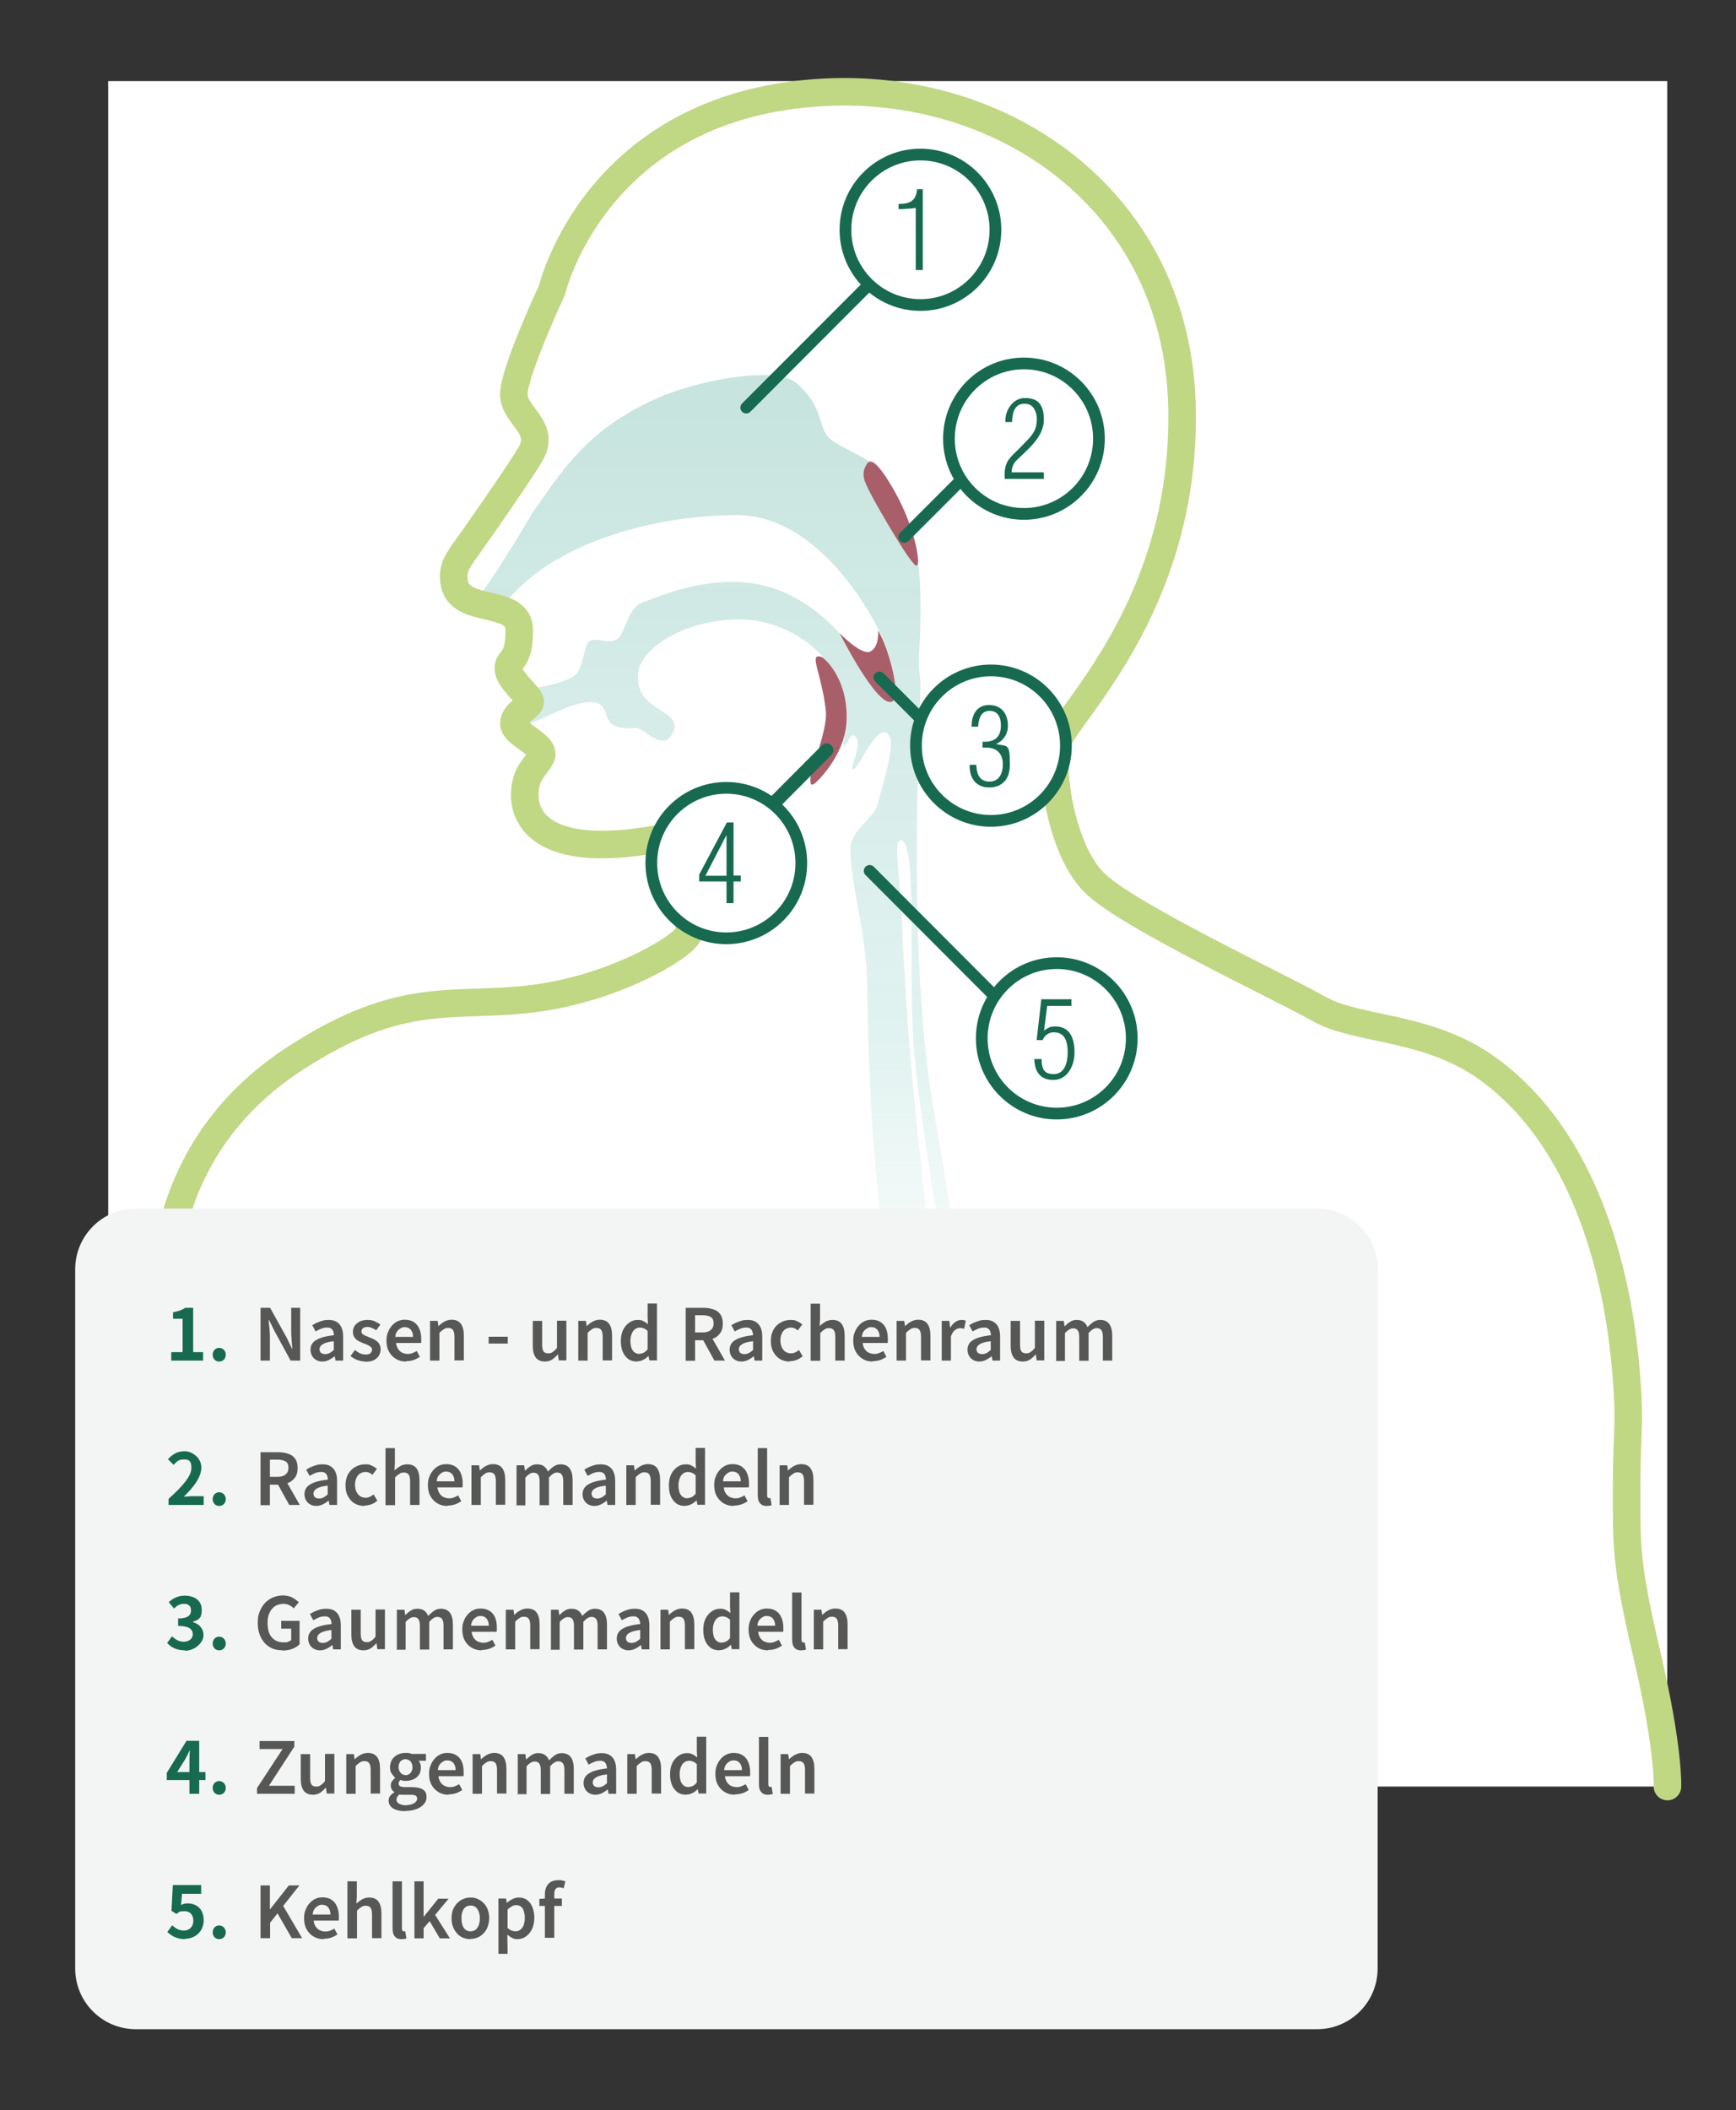 <?xml version="1.0" encoding="UTF-8"?>
<svg id="Ebene_1" xmlns="http://www.w3.org/2000/svg" xmlns:xlink="http://www.w3.org/1999/xlink" xmlns:serif="http://www.serif.com/" version="1.1" viewBox="0 0 888.9 1080">
  <rect x="0" y="0" width="888.9" height="1080" fill="#333333" stroke="none"/>
  <!-- Generator: Adobe Illustrator 29.4.0, SVG Export Plug-In . SVG Version: 2.1.0 Build 152)  -->
  <defs>
    <style>
      .st0 {
        fill: url(#Unbenannter_Verlauf);
      }

      .st1 {
        fill: #176a50;
      }

      .st2 {
        fill: #575756;
      }

      .st3, .st4 {
        fill: #fff;
      }

      .st5 {
        fill: #f3f4f4;
        fill-rule: evenodd;
      }

      .st4, .st6 {
        stroke: #176a50;
        stroke-miterlimit: 20.1;
        stroke-width: 6px;
      }

      .st6, .st7 {
        fill: none;
        stroke-linecap: round;
      }

      .st8 {
        fill: #a95f69;
      }

      .st7 {
        stroke: #c0d784;
        stroke-linejoin: round;
        stroke-width: 14.1px;
      }
    </style>
    <linearGradient id="Unbenannter_Verlauf" data-name="Unbenannter Verlauf" x1="-523.8" y1="1080" x2="-522.7" y2="1080" gradientTransform="translate(-458449.9 222725.2) rotate(90) scale(424.8 -424.8)" gradientUnits="userSpaceOnUse">
      <stop offset="0" stop-color="#47a695" stop-opacity=".3"/>
      <stop offset=".7" stop-color="#6fc3b6" stop-opacity=".2"/>
      <stop offset="1" stop-color="#6fc3b6" stop-opacity="0"/>
    </linearGradient>
  </defs>
  <g>
    <rect class="st3" x="55.4" y="41.5" width="798.3" height="872.8"/>
    <path class="st0" d="M465.8,537c-1.1-13.3-3.4-50.3-3.7-58.8-1.2-32.9-5-48.1-.8-48.1,8.2,0,4.1,60.9,6.2,100.4,1.9,36.4,19.6,135.2,22.3,152.2h3.2s-.5-34.4-14.4-111.5c-15.6-86.6-6.3-217.2-7.4-223.9-2-12.7.8-13.3,0-45.4-.8-32.1-14.6-53.5-19.6-60.3-5-6.8-21.1-12.1-26.9-17.3-5.8-5.3-2.9-16.5-17.1-28.4-10-8.4-48.5-2.1-71.3,8-37.2,16.4-49.8,39.5-63.3,57.9,0,0-16.7,29.1-29.9,46.4,4.3,1.4,9.2,2.1,13.4,3.5,24.2-34.6,80.5-48.1,120.7-48.1s67.3,46.8,74.3,62c7,15.1,8.3,32.1,5.3,33.7-3,1.5-16.1-17.3-21.1-26.9-5-9.6-24.4-29.7-49.3-33.7-24.9-4-49,6.5-57.3,9.6-8.3,3.1-8.8,16.4-13.3,18.9-4.5,2.5-9.6-.9-13.3.6-3.8,1.5-2.8,10.2-7,16.7-2.8,4.2-17.7,7.2-27.9,8.8,2.2,2.4,4,4.4,4,5.6,0,2.8-8.4,5.6-8.4,11.2s17.7-4.4,26.3-7.7c22.4-8.7,19.4,3.1,22.7,7.1s10.1,3.1,13.8,3.1,12.8,11.7,17.8,3.7c8.5-13.6-19.1-10.8-17.1-31.8,1.3-13.2,24.9-27.5,51.5-27.5s48.5,18.5,53.8,37.7c5.3,19.2-2,25,0,26.6s3-8,6.3-4c3.3,4-3.8,16.4-1.3,16.4s12.1-24.1,17.8-17.9c3.1,3.3.9,13.8-5.7,36.5-1.8,6.1-13.3,12.9-13.6,21.4-.5,18,8.2,42.1,8.6,72,2.3,175.9,26.7,177.3,26.7,177.3h11.2c-1.9-14.2-11.3-86.9-16.1-145.6Z"/>
    <path class="st8" d="M443.9,237.4c-3.5,5.5-1.2,9.2,2.4,16.2,3.6,6.9,20.9,36.9,23.1,35.9,2.2-1-1-19.5-10.9-37.3-10-17.8-13.1-17.1-14.6-14.8Z"/>
    <path class="st8" d="M418.3,341.6c.3,1.3,4,14.2,4.6,23,.7,8.7-7.8,30.4-7.9,33.2-.1,2.8-.2,5.3,2.8,2.6,3-2.7,15.7-16.2,15.8-32.9.1-21.1-11.8-30.7-12.5-31.1-.3-.2-2.6-1-3.2,0-.7,1.2.2,4.4.4,5.1Z"/>
    <path class="st8" d="M429.7,323.8s11.7,12.3,16.2,9.5c4.6-2.8,3.7-10.7,3.7-10.7,1.7,3,3.1,6.2,4.3,9.5,3.9,11.1,6.6,25.5,2.8,27-7.7,3-26.9-35.3-26.9-35.3Z"/>
    <path class="st6" d="M492.4,245.4l-29.4,29.4"/>
    <path class="st6" d="M471.5,367.9l-21.2-21.2"/>
    <path class="st1" d="M425.7,386.4c1.4-1.4,1.4-3.6,0-4.9-1.4-1.4-3.6-1.4-4.9,0l4.9,4.9ZM398.2,414l27.5-27.6-4.9-4.9-27.5,27.6,4.9,4.9Z"/>
    <path class="st6" d="M446.1,144.5l-64,64.1"/>
    <path class="st6" d="M510.1,510.6l-64.8-64.9"/>
    <path class="st7" d="M853.8,914.3s.9-18.7-10.3-66.5c-11.2-47.8-10.6-55.9-10.6-86.8s2.2-31.2-.6-62.1c-2.8-30.9-14.1-110.9-70.1-151.7-30.8-22.5-67.3-19.7-86.9-30.9-19.6-11.2-98.2-47.8-115-64.6s-22.4-56.2-19.6-70.2c2.8-14,67.3-70.2,64.5-174.2-2.8-103.9-89.8-164.5-182.3-160.1-117.8,5.6-140.2,101.1-140.2,101.1,0,0-19.6,42.1-19.6,53.4s16.8,16.9,8.4,30.9c-5.3,8.9-18.9,28.5-29.5,43.6-6.9,9.8-11.1,13.9-9.3,22.6,3.3,15.9,33.2,6.9,33.2,23.7s-5.6,14-5.6,19.7,11.2,14,11.2,16.9-8.4,5.6-8.4,11.2,16.8,11.2,14,16.9c-2.8,5.6-8.4,8.4-8.4,19.7s8.4,36.5,81.3,19.7c2.6,19.5,3.6,44.9,2.8,50.6-.8,6.2-36.5,28.1-78.5,33.7-42.1,5.6-67.3-5.6-123.4,30.9-56.1,36.5-67.3,89.9-67.3,126.4s11.2,61.8,11.2,75.8-19.6,33.7-22.4,59c-2.8,25.3-11.2,50.6-11.2,50.6"/>
    <path class="st4" d="M471.3,156.1c21.2,0,38.4-17.2,38.4-38.5s-17.2-38.5-38.4-38.5-38.4,17.2-38.4,38.5,17.2,38.5,38.4,38.5Z"/>
    <path class="st1" d="M460,107c1.6,0,3.1,0,4.7-.2,1.4,0,2.8-.2,4.2-.4v31.8h3.6v-41.4h-2.9c-.6,6.2-3.8,7.5-9.5,7.6v2.6Z"/>
    <path class="st4" d="M524.3,263c21.2,0,38.4-17.2,38.4-38.5s-17.2-38.5-38.4-38.5-38.4,17.2-38.4,38.5,17.2,38.5,38.4,38.5Z"/>
    <path class="st1" d="M518,241.7c0-2.2.8-4.3,2.3-5.9,5.7-5.7,14.2-12,14.2-21s-4.1-11.1-9.8-11.1-10.2,5.8-9.9,12.3h3.4c.2-4.9,1.3-10,7.4-9.3,3.7.3,5.3,4.4,5.3,7.7,0,6.9-3.3,9.2-9,15.1-4.4,4.5-7.2,6.1-7.5,12.7v2.9h20.1v-3.4h-16.5Z"/>
    <path class="st4" d="M541.1,569.9c21.2,0,38.4-17.2,38.4-38.5s-17.2-38.5-38.4-38.5-38.4,17.2-38.4,38.5,17.2,38.5,38.4,38.5Z"/>
    <path class="st1" d="M529.6,542c.2,6.3,2.9,10.7,9.8,10.7s10.8-6.9,10.8-14.1-2.3-13.3-9.9-13.3c-1,0-2.1.1-3,.5s-1.8.9-2.6,1.6h-.1c0-.1,1.6-12.6,1.6-12.6h12.4v-3.4h-15.4l-2.4,20.9h3.1c.4-1.2,1.2-2.2,2.2-2.9,1-.7,2.2-1.1,3.5-1.1,5.8,0,7.1,5,7.1,10.2s-1.5,11.2-7.2,11.2-6-3.7-6.2-7.7h-3.6Z"/>
    <path class="st4" d="M371.9,480.2c21.2,0,38.4-17.2,38.4-38.5s-17.2-38.5-38.4-38.5-38.4,17.2-38.4,38.5,17.2,38.5,38.4,38.5Z"/>
    <path class="st1" d="M358,447.8v3.3h14v11.1h3.6v-11.1h3.7v-3h-3.7v-27.2h-3.4l-14.3,26.9ZM361.2,448.2l10.7-20.7h.1v20.7h-10.8Z"/>
    <path class="st4" d="M507.4,420.1c21.2,0,38.4-17.2,38.4-38.5s-17.2-38.5-38.4-38.5-38.4,17.2-38.4,38.5,17.2,38.5,38.4,38.5Z"/>
    <path class="st1" d="M505.5,382.6c6.9.3,8,5.5,8,8.6,0,4.4-1.8,8.8-6.9,8.8s-6.6-4.1-6.7-8.6h-3.4c-.2,12.1,9.5,11.6,10.2,11.6,1.8,0,10.4-.4,10.4-11.7s-1.3-9.2-7.1-10.5h0c1.8-.8,3.4-2.1,4.5-3.8,1.1-1.6,1.6-3.6,1.6-5.5,0-6.1-3.2-10.7-9.7-10.7s-9,5.4-8.9,11.1h3.3c.3-3.7,1.3-8.1,5.9-8.1s5.8,3.7,5.8,7.5c0,5.4-2.7,8.3-8.3,8.3h-1.1v3h2.4Z"/>
  </g>
  <g>
    <path class="st5" d="M705.5,649.6c0-17.2-13.9-31.1-31.1-31.1H69.6c-17.2,0-31.1,13.9-31.1,31.1v357.8c0,17.2,13.9,31.1,31.1,31.1h604.7c17.2,0,31.1-13.9,31.1-31.1v-357.8Z"/>
    <path class="st1" d="M87.7,696.3v-4.3h5.8v-17.1h-4.9v-3.3c2.7-.5,4.6-1.2,6.3-2.3h4v22.7h5.1v4.3h-16.3ZM112.2,696.8c-1.9,0-3.3-1.5-3.3-3.5s1.4-3.5,3.3-3.5,3.4,1.5,3.4,3.5-1.4,3.5-3.4,3.5ZM86.3,770.2v-3.1c7.3-6.6,11.7-11.7,11.7-15.8s-1.5-4.4-4.1-4.4-3.6,1.3-5,2.8l-2.9-2.9c2.5-2.7,4.9-4.1,8.6-4.1s8.5,3.3,8.5,8.3-4.1,10.2-9,15c1.4-.1,3.1-.3,4.4-.3h5.8v4.5h-18.1ZM112.2,770.7c-1.9,0-3.3-1.5-3.3-3.5s1.4-3.5,3.3-3.5,3.4,1.5,3.4,3.5-1.4,3.5-3.4,3.5ZM94.7,844.6c-4.3,0-7.2-1.6-9.1-3.8l2.5-3.4c1.6,1.6,3.6,2.8,6,2.8s4.6-1.4,4.6-3.8-1.6-4.3-7.5-4.3v-3.8c5,0,6.6-1.7,6.6-4.1s-1.3-3.4-3.6-3.4-3.5.9-5.1,2.4l-2.7-3.3c2.3-2,4.9-3.3,8.1-3.3,5.2,0,8.8,2.6,8.8,7.2s-1.6,5-4.5,6.2v.2c3,.8,5.4,3.1,5.4,6.7s-4.3,7.9-9.5,7.9ZM112.2,844.6c-1.9,0-3.3-1.5-3.3-3.5s1.4-3.5,3.3-3.5,3.4,1.5,3.4,3.5-1.4,3.5-3.4,3.5ZM90.7,906.9h6.3v-5.5c0-1.6.1-4,.2-5.6h-.1c-.7,1.5-1.4,3-2.2,4.4l-4.2,6.7ZM97,918v-7h-11.6v-3.7l10.1-16.4h6.5v16h3.2v4.1h-3.2v7h-5ZM112.2,918.5c-1.9,0-3.3-1.5-3.3-3.5s1.4-3.5,3.3-3.5,3.4,1.5,3.4,3.5-1.4,3.5-3.4,3.5ZM94.8,992.4c-4.3,0-7.1-1.7-9.1-3.7l2.5-3.4c1.5,1.5,3.4,2.7,6,2.7s4.8-1.8,4.8-5-1.8-4.9-4.6-4.9-2.5.4-4.1,1.4l-2.5-1.6.7-13.2h14.5v4.5h-9.8l-.5,5.7c1.1-.5,2-.8,3.3-.8,4.5,0,8.3,2.7,8.3,8.6s-4.5,9.5-9.5,9.5ZM112.2,992.4c-1.9,0-3.3-1.5-3.3-3.5s1.4-3.5,3.3-3.5,3.4,1.5,3.4,3.5-1.4,3.5-3.4,3.5Z"/>
    <path class="st2" d="M133.4,696.3v-27h4.9l8.4,15.1,2.8,5.8h.2c-.1-1.4-.3-2.9-.4-4.5-.1-1.6-.2-3.2-.2-4.7v-11.7h4.6v27h-4.9l-8.3-15.2-2.8-5.7h-.1c0,1.4.2,2.9.4,4.5.1,1.6.2,3.1.2,4.6v11.8h-4.6ZM165,696.8c-1.2,0-2.2-.3-3.1-.8-.9-.5-1.6-1.2-2.1-2.1-.5-.9-.8-1.9-.8-3.1,0-2.2.9-3.9,2.9-5,1.9-1.2,4.9-2,9.1-2.5,0-.7-.2-1.4-.4-2-.2-.6-.6-1.1-1.1-1.4-.5-.4-1.2-.5-2.1-.5s-2,.2-3,.6c-1,.4-1.9.9-2.8,1.4l-1.7-3.2c.8-.5,1.6-.9,2.4-1.3.9-.4,1.8-.7,2.8-1,1-.3,2-.4,3.1-.4,1.7,0,3.1.3,4.2,1,1.1.7,2,1.7,2.5,3,.6,1.3.8,2.9.8,4.8v12h-3.9l-.4-2.2h-.1c-.9.8-1.9,1.4-2.9,1.9-1,.5-2.2.8-3.4.8ZM166.5,693c.8,0,1.5-.2,2.2-.5.7-.4,1.4-.9,2.2-1.6v-4.5c-1.8.2-3.3.5-4.3.9-1.1.4-1.8.9-2.3,1.4-.4.5-.7,1.1-.7,1.8s.3,1.5.8,1.9c.6.4,1.3.6,2.1.6ZM187.1,696.8c-1.4,0-2.8-.3-4.1-.8-1.4-.5-2.5-1.2-3.5-2l2.2-3.1c.9.7,1.8,1.3,2.7,1.7.9.4,1.9.6,2.9.6s1.9-.2,2.4-.7c.5-.5.8-1,.8-1.8s-.2-1-.7-1.4c-.4-.4-1-.7-1.6-1-.7-.3-1.3-.6-2-.8-.9-.3-1.7-.8-2.6-1.2-.9-.5-1.6-1.1-2.1-1.9-.6-.8-.8-1.7-.8-2.8s.3-2.2.9-3.1c.6-.9,1.5-1.6,2.6-2.2,1.1-.5,2.4-.8,3.9-.8s2.7.2,3.8.7c1.1.5,2.1,1.1,2.9,1.7l-2.2,2.9c-.7-.5-1.4-.9-2.2-1.2-.7-.3-1.5-.5-2.3-.5s-1.8.2-2.3.7c-.5.4-.7.9-.7,1.6s.2,1,.5,1.3c.4.3.9.6,1.5.9.6.2,1.3.5,2,.8.7.3,1.4.6,2.1.9.7.3,1.3.7,1.9,1.2.6.5,1,1,1.3,1.7.3.7.5,1.5.5,2.4s-.3,2.2-.9,3.2c-.6,1-1.5,1.7-2.6,2.3-1.2.6-2.6.8-4.3.8ZM207.9,696.8c-1.9,0-3.6-.4-5.1-1.3-1.5-.9-2.7-2.1-3.6-3.7-.9-1.6-1.3-3.5-1.3-5.7s.3-3.1.8-4.4c.5-1.3,1.2-2.4,2.1-3.4.9-1,1.9-1.7,3-2.2,1.1-.5,2.3-.7,3.5-.7,1.8,0,3.4.4,4.6,1.2,1.2.8,2.2,1.9,2.8,3.4.6,1.4,1,3.1,1,5s0,.9,0,1.3c0,.4,0,.7-.1,1h-12.8c.1,1.2.5,2.2,1,3,.5.8,1.2,1.5,2,1.9.9.4,1.8.7,2.9.7s1.7-.1,2.4-.4c.8-.3,1.5-.6,2.3-1.1l1.6,3c-1,.6-2,1.2-3.2,1.6-1.2.4-2.4.6-3.7.6ZM202.5,684.2h9c0-1.5-.4-2.7-1.1-3.6-.7-.9-1.8-1.4-3.1-1.4s-1.5.2-2.2.6c-.7.4-1.3.9-1.8,1.6-.5.7-.8,1.6-.9,2.7ZM220.2,696.3v-20.3h3.9l.4,2.7h0c.9-.9,1.9-1.7,3-2.3,1.1-.6,2.3-1,3.7-1,2.2,0,3.8.7,4.8,2.1,1,1.4,1.5,3.4,1.5,6v12.7h-4.8v-12.1c0-1.7-.3-2.9-.8-3.5-.5-.7-1.3-1-2.4-1s-1.7.2-2.3.7c-.7.4-1.4,1-2.2,1.8v14.2h-4.8ZM250.2,687.6v-3.5h9.8v3.5h-9.8ZM279.1,696.8c-2.2,0-3.8-.7-4.8-2.1s-1.5-3.4-1.5-6v-12.7h4.8v12.1c0,1.6.2,2.8.7,3.5.5.7,1.3,1,2.4,1s1.7-.2,2.3-.7c.7-.4,1.4-1.1,2.2-2.1v-13.9h4.8v20.3h-3.9l-.4-3h-.1c-.9,1-1.9,1.9-2.9,2.6-1,.6-2.2,1-3.6,1ZM296.1,696.3v-20.3h3.9l.4,2.7h0c.9-.9,1.9-1.7,3-2.3,1.1-.6,2.3-1,3.7-1,2.2,0,3.8.7,4.8,2.1,1,1.4,1.5,3.4,1.5,6v12.7h-4.8v-12.1c0-1.7-.3-2.9-.8-3.5-.5-.7-1.3-1-2.4-1s-1.7.2-2.3.7c-.7.4-1.4,1-2.2,1.8v14.2h-4.8ZM326.2,696.8c-1.7,0-3.2-.4-4.4-1.2-1.2-.9-2.2-2.1-2.9-3.7-.7-1.6-1-3.5-1-5.7s.4-4.1,1.2-5.7c.8-1.6,1.9-2.8,3.2-3.7,1.3-.9,2.7-1.3,4.2-1.3s2.1.2,2.9.6c.8.4,1.6.9,2.4,1.6l-.2-3.3v-7.3h4.8v29.1h-3.9l-.4-2.2h-.1c-.8.8-1.6,1.4-2.6,1.9-1,.5-2,.8-3.1.8ZM327.4,692.8c.8,0,1.5-.2,2.2-.5.7-.4,1.4-1,2-1.8v-9.4c-.7-.6-1.4-1.1-2-1.3-.7-.3-1.4-.4-2.1-.4s-1.6.3-2.3.8c-.7.5-1.3,1.3-1.7,2.3-.4,1-.7,2.2-.7,3.6s.2,2.7.5,3.7c.4,1,.9,1.8,1.6,2.3.7.5,1.5.8,2.5.8ZM351.1,696.3v-27h9.1c1.9,0,3.6.3,5.1.8,1.5.5,2.7,1.3,3.5,2.5.9,1.2,1.3,2.8,1.3,4.8s-.4,3.6-1.3,4.8c-.9,1.2-2,2.2-3.5,2.8-1.5.6-3.2.9-5.1.9h-4.3v10.5h-4.8ZM355.9,681.9h3.8c1.9,0,3.3-.4,4.2-1.2,1-.8,1.5-1.9,1.5-3.5s-.5-2.6-1.5-3.2c-1-.6-2.4-.9-4.2-.9h-3.8v8.8ZM365.8,696.3l-6.5-11.8,3.5-2.9,8.4,14.7h-5.4ZM379.6,696.8c-1.2,0-2.2-.3-3.1-.8-.9-.5-1.6-1.2-2.1-2.1-.5-.9-.8-1.9-.8-3.1,0-2.2,1-3.9,2.9-5,1.9-1.2,4.9-2,9.1-2.5,0-.7-.2-1.4-.4-2-.2-.6-.6-1.1-1.1-1.4-.5-.4-1.2-.5-2.1-.5s-2,.2-3,.6c-1,.4-1.9.9-2.8,1.4l-1.7-3.2c.8-.5,1.6-.9,2.4-1.3.9-.4,1.8-.7,2.8-1,1-.3,2-.4,3.1-.4,1.7,0,3.1.3,4.2,1,1.1.7,2,1.7,2.5,3,.6,1.3.8,2.9.8,4.8v12h-3.9l-.4-2.2h-.1c-.9.8-1.9,1.4-2.9,1.9-1,.5-2.2.8-3.4.8ZM381.2,693c.8,0,1.5-.2,2.2-.5.7-.4,1.4-.9,2.2-1.6v-4.5c-1.8.2-3.3.5-4.3.9-1.1.4-1.8.9-2.3,1.4-.4.5-.7,1.1-.7,1.8s.3,1.5.8,1.9c.6.4,1.3.6,2.1.6ZM404.5,696.8c-1.9,0-3.5-.4-5-1.2-1.5-.9-2.6-2.1-3.5-3.7-.9-1.6-1.3-3.5-1.3-5.7s.5-4.2,1.4-5.8,2.2-2.8,3.7-3.6c1.6-.9,3.2-1.3,5-1.3s2.4.2,3.4.7c1,.4,1.8,1,2.6,1.6l-2.3,3.1c-.5-.5-1.1-.8-1.6-1.1-.5-.2-1.1-.4-1.8-.4-1.1,0-2,.3-2.9.8-.8.5-1.5,1.3-1.9,2.3-.5,1-.7,2.2-.7,3.5s.2,2.5.7,3.5c.5,1,1.1,1.8,1.9,2.3.8.5,1.7.8,2.7.8s1.6-.2,2.3-.5c.7-.3,1.4-.8,1.9-1.2l1.9,3.2c-1,.8-2,1.5-3.2,1.9-1.1.4-2.3.6-3.4.6ZM415.1,696.3v-29.1h4.8v7.5l-.2,3.9c.9-.8,1.8-1.5,2.8-2.1,1-.6,2.3-1,3.7-1,2.2,0,3.8.7,4.8,2.1,1,1.4,1.5,3.4,1.5,6v12.7h-4.8v-12.1c0-1.7-.3-2.9-.8-3.5-.5-.7-1.3-1-2.4-1s-1.7.2-2.3.7c-.7.4-1.4,1-2.2,1.8v14.2h-4.8ZM446.9,696.8c-1.9,0-3.6-.4-5.1-1.3-1.5-.9-2.7-2.1-3.6-3.7-.9-1.6-1.3-3.5-1.3-5.7s.3-3.1.8-4.4c.5-1.3,1.2-2.4,2.1-3.4.9-1,1.9-1.7,3-2.2,1.1-.5,2.3-.7,3.5-.7,1.8,0,3.4.4,4.6,1.2,1.2.8,2.2,1.9,2.8,3.4.6,1.4.9,3.1.9,5s0,.9,0,1.3c0,.4,0,.7-.1,1h-12.8c.1,1.2.5,2.2,1,3,.5.8,1.2,1.5,2,1.9.9.4,1.8.7,2.9.7s1.7-.1,2.4-.4c.8-.3,1.5-.6,2.3-1.1l1.6,3c-1,.6-2,1.2-3.2,1.6s-2.4.6-3.7.6ZM441.4,684.2h9c0-1.5-.4-2.7-1.1-3.6-.7-.9-1.8-1.4-3.1-1.4s-1.5.2-2.2.6c-.7.4-1.3.9-1.8,1.6-.5.7-.8,1.6-.9,2.7ZM459.1,696.3v-20.3h3.9l.4,2.7h0c.9-.9,1.9-1.7,3-2.3,1.1-.6,2.3-1,3.7-1,2.2,0,3.8.7,4.8,2.1,1,1.4,1.5,3.4,1.5,6v12.7h-4.8v-12.1c0-1.7-.3-2.9-.8-3.5-.5-.7-1.3-1-2.4-1s-1.7.2-2.3.7c-.7.4-1.4,1-2.2,1.8v14.2h-4.8ZM482.2,696.3v-20.3h3.9l.4,3.6h0c.7-1.3,1.6-2.3,2.6-3,1-.7,2.1-1.1,3.1-1.1s1,0,1.3.1c.4,0,.7.2,1,.3l-.8,4.1c-.4,0-.7-.2-1-.2-.3,0-.7-.1-1.1-.1-.8,0-1.6.3-2.5.9-.9.6-1.6,1.7-2.2,3.3v12.4h-4.8ZM501.4,696.8c-1.2,0-2.2-.3-3.1-.8-.9-.5-1.6-1.2-2.1-2.1-.5-.9-.8-1.9-.8-3.1,0-2.2.9-3.9,2.9-5,1.9-1.2,4.9-2,9.1-2.5,0-.7-.2-1.4-.4-2-.2-.6-.6-1.1-1.1-1.4-.5-.4-1.2-.5-2.1-.5s-2,.2-3,.6c-1,.4-1.9.9-2.8,1.4l-1.7-3.2c.8-.5,1.6-.9,2.4-1.3.9-.4,1.8-.7,2.8-1,1-.3,2-.4,3.1-.4,1.7,0,3.1.3,4.2,1,1.1.7,2,1.7,2.5,3,.6,1.3.8,2.9.8,4.8v12h-3.9l-.4-2.2h-.1c-.9.8-1.9,1.4-2.9,1.9-1,.5-2.2.8-3.4.8ZM502.9,693c.8,0,1.5-.2,2.2-.5.7-.4,1.4-.9,2.2-1.6v-4.5c-1.8.2-3.3.5-4.3.9-1.1.4-1.8.9-2.3,1.4-.4.5-.7,1.1-.7,1.8s.3,1.5.8,1.9c.6.4,1.3.6,2.1.6ZM523.8,696.8c-2.2,0-3.8-.7-4.8-2.1-1-1.4-1.5-3.4-1.5-6v-12.7h4.8v12.1c0,1.6.2,2.8.7,3.5.5.7,1.3,1,2.4,1s1.7-.2,2.3-.7c.7-.4,1.4-1.1,2.2-2.1v-13.9h4.8v20.3h-3.9l-.4-3h-.1c-.9,1-1.9,1.9-2.9,2.6-1,.6-2.2,1-3.6,1ZM540.8,696.3v-20.3h3.9l.4,2.8h0c.9-.9,1.8-1.7,2.8-2.3,1-.7,2.1-1,3.4-1s2.7.3,3.5,1c.9.6,1.6,1.5,2,2.7,1-1,2-1.9,3-2.6,1-.7,2.2-1.1,3.5-1.1,2.1,0,3.7.7,4.7,2.1,1,1.4,1.5,3.4,1.5,6v12.7h-4.8v-12.1c0-1.7-.3-2.9-.8-3.5-.5-.7-1.3-1-2.3-1s-1.3.2-2,.6c-.7.4-1.4,1-2.2,1.9v14.2h-4.8v-12.1c0-1.7-.3-2.9-.8-3.5-.5-.7-1.3-1-2.3-1s-1.3.2-2,.6c-.7.4-1.5,1-2.2,1.9v14.2h-4.8ZM133.4,770.2v-27h9.1c1.9,0,3.6.3,5.1.8,1.5.5,2.7,1.3,3.5,2.5.9,1.2,1.3,2.8,1.3,4.8s-.4,3.6-1.3,4.8c-.9,1.2-2,2.2-3.5,2.8-1.5.6-3.2.9-5.1.9h-4.3v10.5h-4.8ZM138.2,755.8h3.8c1.9,0,3.3-.4,4.2-1.2,1-.8,1.5-1.9,1.5-3.5s-.5-2.6-1.5-3.2c-1-.6-2.4-.9-4.2-.9h-3.8v8.8ZM148.1,770.2l-6.5-11.8,3.5-2.9,8.4,14.7h-5.4ZM161.9,770.7c-1.2,0-2.2-.3-3.1-.8-.9-.5-1.6-1.2-2.1-2.1-.5-.9-.8-1.9-.8-3.1,0-2.2,1-3.9,2.9-5,1.9-1.2,4.9-2,9.1-2.5,0-.7-.2-1.4-.4-2-.2-.6-.6-1.1-1.1-1.4-.5-.4-1.2-.5-2.1-.5s-2,.2-3,.6c-.9.4-1.9.9-2.8,1.4l-1.7-3.2c.8-.5,1.6-.9,2.4-1.3.9-.4,1.8-.7,2.8-1,1-.3,2-.4,3.1-.4,1.7,0,3.1.3,4.2,1,1.1.7,2,1.7,2.5,3,.6,1.3.8,2.9.8,4.8v12h-3.9l-.4-2.2h-.1c-.9.8-1.9,1.4-2.9,1.9-1,.5-2.2.8-3.4.8ZM163.4,766.9c.8,0,1.5-.2,2.2-.5.7-.4,1.4-.9,2.2-1.6v-4.5c-1.8.2-3.3.5-4.3.9-1.1.4-1.8.9-2.3,1.4-.4.5-.7,1.1-.7,1.8s.3,1.5.8,1.9c.6.4,1.3.6,2.1.6ZM186.7,770.7c-1.9,0-3.5-.4-5-1.2-1.5-.9-2.6-2.1-3.5-3.7-.9-1.6-1.3-3.5-1.3-5.7s.5-4.2,1.4-5.8c1-1.6,2.2-2.8,3.7-3.6,1.6-.9,3.2-1.3,5-1.3s2.4.2,3.4.7c1,.4,1.8,1,2.6,1.6l-2.3,3.1c-.5-.5-1.1-.8-1.6-1.1-.5-.2-1.1-.4-1.8-.4-1.1,0-2,.3-2.9.8-.8.5-1.5,1.3-1.9,2.3-.5,1-.7,2.2-.7,3.5s.2,2.5.7,3.5c.5,1,1.1,1.8,1.9,2.3.8.5,1.7.8,2.7.8s1.6-.2,2.3-.5c.7-.3,1.4-.8,1.9-1.2l1.9,3.2c-.9.8-2,1.5-3.2,1.9-1.1.4-2.3.6-3.4.6ZM197.4,770.2v-29.1h4.8v7.5l-.2,3.9c.9-.8,1.8-1.5,2.8-2.1,1-.6,2.3-1,3.7-1,2.2,0,3.8.7,4.8,2.1,1,1.4,1.5,3.4,1.5,6v12.7h-4.8v-12.1c0-1.7-.3-2.9-.8-3.5-.5-.7-1.3-1-2.4-1s-1.7.2-2.3.7c-.7.4-1.4,1-2.2,1.8v14.2h-4.8ZM229.1,770.7c-1.9,0-3.6-.4-5.1-1.3-1.5-.9-2.7-2.1-3.6-3.7-.9-1.6-1.3-3.5-1.3-5.7s.3-3.1.8-4.4c.5-1.3,1.2-2.4,2.1-3.4.9-1,1.9-1.7,3-2.2,1.1-.5,2.3-.7,3.5-.7,1.8,0,3.4.4,4.6,1.2,1.2.8,2.2,1.9,2.8,3.4.6,1.4,1,3.1,1,5s0,.9,0,1.3c0,.4,0,.7-.1,1h-12.8c.1,1.2.5,2.2,1,3,.5.8,1.2,1.5,2,1.9.9.4,1.8.7,2.9.7s1.7-.1,2.4-.4c.8-.3,1.5-.6,2.3-1.1l1.6,3c-1,.6-2,1.2-3.2,1.6-1.2.4-2.4.6-3.7.6ZM223.7,758.1h9c0-1.5-.4-2.7-1.1-3.6-.7-.9-1.8-1.4-3.1-1.4s-1.5.2-2.2.6c-.7.4-1.3.9-1.8,1.6-.5.7-.8,1.6-.9,2.7ZM241.4,770.2v-20.3h3.9l.4,2.7h0c.9-.9,1.9-1.7,3-2.3,1.1-.6,2.3-1,3.7-1,2.2,0,3.8.7,4.8,2.1,1,1.4,1.5,3.4,1.5,6v12.7h-4.8v-12.1c0-1.7-.3-2.9-.8-3.5-.5-.7-1.3-1-2.4-1s-1.7.2-2.3.7c-.7.4-1.4,1-2.2,1.8v14.2h-4.8ZM264.5,770.2v-20.3h3.9l.4,2.8h0c.9-.9,1.8-1.7,2.8-2.3,1-.7,2.1-1,3.4-1s2.7.3,3.5,1c.9.6,1.6,1.5,2,2.7,1-1,2-1.9,3-2.6,1-.7,2.2-1.1,3.5-1.1,2.1,0,3.7.7,4.7,2.1,1,1.4,1.5,3.4,1.5,6v12.7h-4.8v-12.1c0-1.7-.3-2.9-.8-3.5-.5-.7-1.3-1-2.3-1s-1.3.2-2,.6c-.7.4-1.4,1-2.2,1.9v14.2h-4.8v-12.1c0-1.7-.3-2.9-.8-3.5-.5-.7-1.3-1-2.3-1s-1.3.2-2,.6c-.7.4-1.4,1-2.2,1.9v14.2h-4.8ZM304.3,770.7c-1.2,0-2.2-.3-3.1-.8-.9-.5-1.6-1.2-2.1-2.1-.5-.9-.8-1.9-.8-3.1,0-2.2,1-3.9,2.9-5,1.9-1.2,4.9-2,9.1-2.5,0-.7-.2-1.4-.4-2-.2-.6-.6-1.1-1.1-1.4-.5-.4-1.2-.5-2.1-.5s-2,.2-3,.6c-.9.4-1.9.9-2.8,1.4l-1.7-3.2c.8-.5,1.6-.9,2.4-1.3.9-.4,1.8-.7,2.8-1,1-.3,2-.4,3.1-.4,1.7,0,3.1.3,4.2,1,1.1.7,2,1.7,2.5,3,.6,1.3.8,2.9.8,4.8v12h-3.9l-.4-2.2h-.1c-.9.8-1.9,1.4-2.9,1.9-1,.5-2.2.8-3.4.8ZM305.8,766.9c.8,0,1.5-.2,2.2-.5.7-.4,1.4-.9,2.2-1.6v-4.5c-1.8.2-3.3.5-4.3.9-1.1.4-1.8.9-2.3,1.4-.4.5-.7,1.1-.7,1.8s.3,1.5.8,1.9c.6.4,1.3.6,2.1.6ZM320.7,770.2v-20.3h3.9l.4,2.7h0c.9-.9,1.9-1.7,3-2.3,1.1-.6,2.3-1,3.7-1,2.2,0,3.8.7,4.8,2.1,1,1.4,1.5,3.4,1.5,6v12.7h-4.8v-12.1c0-1.7-.3-2.9-.8-3.5-.5-.7-1.3-1-2.4-1s-1.7.2-2.3.7c-.7.4-1.4,1-2.2,1.8v14.2h-4.8ZM350.8,770.7c-1.7,0-3.2-.4-4.4-1.2-1.2-.9-2.2-2.1-2.9-3.7-.7-1.6-1-3.5-1-5.7s.4-4.1,1.2-5.7c.8-1.6,1.9-2.8,3.2-3.7,1.3-.9,2.7-1.3,4.2-1.3s2.1.2,2.9.6c.8.4,1.6.9,2.4,1.6l-.2-3.3v-7.3h4.8v29.1h-3.9l-.4-2.2h-.1c-.8.8-1.6,1.4-2.6,1.9-1,.5-2,.8-3.1.8ZM352,766.7c.8,0,1.5-.2,2.2-.5.7-.4,1.4-1,2-1.8v-9.4c-.7-.6-1.4-1.1-2-1.3-.7-.3-1.4-.4-2.1-.4s-1.6.3-2.3.8c-.7.5-1.3,1.3-1.7,2.3-.4,1-.7,2.2-.7,3.6s.2,2.7.5,3.7c.4,1,.9,1.8,1.6,2.3.7.5,1.5.8,2.5.8ZM375.7,770.7c-1.9,0-3.6-.4-5.1-1.3-1.5-.9-2.7-2.1-3.6-3.7-.9-1.6-1.3-3.5-1.3-5.7s.3-3.1.8-4.4c.5-1.3,1.2-2.4,2.1-3.4.9-1,1.9-1.7,3-2.2,1.1-.5,2.3-.7,3.5-.7,1.8,0,3.4.4,4.6,1.2,1.2.8,2.2,1.9,2.8,3.4.6,1.4,1,3.1,1,5s0,.9,0,1.3c0,.4,0,.7-.1,1h-12.8c.1,1.2.4,2.2,1,3,.5.8,1.2,1.5,2,1.9.9.4,1.8.7,2.9.7s1.7-.1,2.4-.4c.8-.3,1.5-.6,2.3-1.1l1.6,3c-.9.6-2,1.2-3.2,1.6s-2.4.6-3.7.6ZM370.3,758.1h9c0-1.5-.4-2.7-1.1-3.6-.7-.9-1.8-1.4-3.1-1.4s-1.5.2-2.2.6c-.7.4-1.3.9-1.8,1.6-.5.7-.8,1.6-.9,2.7ZM392.6,770.7c-1.1,0-2-.2-2.7-.7-.7-.5-1.2-1.2-1.5-2-.3-.9-.4-1.9-.4-3v-23.9h4.8v24.1c0,.6.1,1,.3,1.2.2.2.5.3.7.3h.3c0,0,.2,0,.4,0l.6,3.6c-.3.1-.6.2-1.1.3-.4,0-.9.1-1.5.1ZM399.2,770.2v-20.3h3.9l.4,2.7h0c.9-.9,1.9-1.7,3-2.3,1.1-.6,2.3-1,3.7-1,2.2,0,3.8.7,4.8,2.1,1,1.4,1.5,3.4,1.5,6v12.7h-4.8v-12.1c0-1.7-.3-2.9-.8-3.5-.5-.7-1.3-1-2.4-1s-1.7.2-2.3.7c-.7.4-1.4,1-2.2,1.8v14.2h-4.8ZM144.7,844.6c-2.4,0-4.6-.5-6.5-1.6-1.9-1.1-3.4-2.7-4.5-4.8-1.1-2.1-1.7-4.6-1.7-7.6s.3-4.2,1-5.9c.7-1.7,1.6-3.2,2.7-4.4,1.2-1.2,2.5-2.1,4.1-2.8,1.6-.6,3.2-1,5-1s3.6.4,4.9,1.1c1.3.7,2.4,1.5,3.3,2.4l-2.6,3.1c-.7-.7-1.4-1.2-2.3-1.6-.8-.5-1.9-.7-3.1-.7s-3,.4-4.2,1.2c-1.2.8-2.1,1.9-2.8,3.4-.7,1.4-1,3.2-1,5.2s.3,3.8.9,5.3c.6,1.5,1.6,2.6,2.8,3.4,1.2.8,2.8,1.2,4.6,1.2s1.5,0,2.2-.3c.7-.2,1.2-.5,1.6-.9v-5.8h-5.1v-4h9.4v12c-.9.9-2.1,1.7-3.6,2.3-1.5.6-3.2.9-5,.9ZM163.8,844.6c-1.2,0-2.2-.3-3.1-.8-.9-.5-1.6-1.2-2.1-2.1-.5-.9-.8-1.9-.8-3.1,0-2.2,1-3.9,2.9-5,1.9-1.2,4.9-2,9.1-2.5,0-.7-.2-1.4-.4-2-.2-.6-.6-1.1-1.1-1.4-.5-.4-1.2-.5-2.1-.5s-2,.2-3,.6c-.9.4-1.9.9-2.8,1.4l-1.7-3.2c.8-.5,1.6-.9,2.4-1.3.9-.4,1.8-.7,2.8-1,1-.3,2-.4,3.1-.4,1.7,0,3.1.3,4.2,1,1.1.7,2,1.7,2.5,3,.6,1.3.8,2.9.8,4.8v12h-3.9l-.4-2.2h-.1c-.9.8-1.9,1.4-2.9,1.9-1,.5-2.2.8-3.4.8ZM165.3,840.8c.8,0,1.5-.2,2.2-.5.7-.4,1.4-.9,2.2-1.6v-4.5c-1.8.2-3.3.5-4.3.9-1.1.4-1.8.9-2.3,1.4-.4.5-.7,1.1-.7,1.8s.3,1.5.8,1.9c.6.4,1.3.6,2.1.6ZM186.2,844.6c-2.2,0-3.8-.7-4.8-2.1s-1.5-3.4-1.5-6v-12.7h4.8v12.1c0,1.6.2,2.8.7,3.5.5.7,1.3,1,2.4,1s1.7-.2,2.3-.7c.7-.4,1.4-1.1,2.2-2.1v-13.9h4.8v20.3h-3.9l-.4-3h-.1c-.9,1-1.9,1.9-2.9,2.6-1,.6-2.2,1-3.6,1ZM203.2,844.1v-20.3h3.9l.4,2.8h0c.9-.9,1.8-1.7,2.8-2.3,1-.7,2.1-1,3.4-1s2.7.3,3.5,1c.9.6,1.6,1.5,2,2.7,1-1,2-1.9,3-2.6,1-.7,2.2-1.1,3.5-1.1,2.1,0,3.7.7,4.7,2.1,1,1.4,1.5,3.4,1.5,6v12.7h-4.8v-12.1c0-1.7-.3-2.9-.8-3.5-.5-.7-1.3-1-2.3-1s-1.3.2-2,.6c-.7.4-1.4,1-2.2,1.9v14.2h-4.8v-12.1c0-1.7-.3-2.9-.8-3.5-.5-.7-1.3-1-2.3-1s-1.3.2-2,.6c-.7.4-1.5,1-2.2,1.9v14.2h-4.8ZM246.7,844.6c-1.9,0-3.6-.4-5.1-1.3-1.5-.9-2.7-2.1-3.6-3.7-.9-1.6-1.3-3.5-1.3-5.7s.3-3.1.8-4.4c.5-1.3,1.2-2.4,2.1-3.4.9-1,1.9-1.7,3-2.2,1.1-.5,2.3-.7,3.5-.7,1.8,0,3.4.4,4.6,1.2,1.2.8,2.2,1.9,2.8,3.4.6,1.4.9,3.1.9,5s0,.9,0,1.3c0,.4,0,.7-.1,1h-12.8c.1,1.2.5,2.2,1,3,.5.8,1.2,1.5,2,1.9.9.4,1.8.7,2.9.7s1.7-.1,2.4-.4c.8-.3,1.5-.6,2.3-1.1l1.6,3c-1,.6-2,1.2-3.2,1.6-1.2.4-2.4.6-3.7.6ZM241.3,832h9c0-1.5-.4-2.7-1.1-3.6-.7-.9-1.8-1.4-3.1-1.4s-1.5.2-2.2.6c-.7.4-1.3.9-1.8,1.6-.5.7-.8,1.6-.9,2.7ZM259,844.1v-20.3h3.9l.4,2.7h0c.9-.9,1.9-1.7,3-2.3,1.1-.6,2.3-1,3.7-1,2.2,0,3.8.7,4.8,2.1,1,1.4,1.5,3.4,1.5,6v12.7h-4.8v-12.1c0-1.7-.3-2.9-.8-3.5-.5-.7-1.3-1-2.4-1s-1.7.2-2.3.7c-.7.4-1.4,1-2.2,1.8v14.2h-4.8ZM282.1,844.1v-20.3h3.9l.4,2.8h0c.9-.9,1.8-1.7,2.8-2.3,1-.7,2.1-1,3.4-1s2.7.3,3.5,1c.9.6,1.6,1.5,2,2.7,1-1,2-1.9,3-2.6,1-.7,2.2-1.1,3.5-1.1,2.1,0,3.7.7,4.7,2.1,1,1.4,1.5,3.4,1.5,6v12.7h-4.8v-12.1c0-1.7-.3-2.9-.8-3.5-.5-.7-1.3-1-2.3-1s-1.3.2-2,.6c-.7.4-1.4,1-2.2,1.9v14.2h-4.8v-12.1c0-1.7-.3-2.9-.8-3.5-.5-.7-1.3-1-2.3-1s-1.3.2-2,.6c-.7.4-1.5,1-2.2,1.9v14.2h-4.8ZM321.8,844.6c-1.2,0-2.2-.3-3.1-.8-.9-.5-1.6-1.2-2.1-2.1-.5-.9-.8-1.9-.8-3.1,0-2.2,1-3.9,2.9-5,1.9-1.2,4.9-2,9.1-2.5,0-.7-.2-1.4-.4-2-.2-.6-.6-1.1-1.1-1.4-.5-.4-1.2-.5-2.1-.5s-2,.2-3,.6c-1,.4-1.9.9-2.8,1.4l-1.7-3.2c.8-.5,1.6-.9,2.4-1.3.9-.4,1.8-.7,2.8-1,1-.3,2-.4,3.1-.4,1.7,0,3.1.3,4.2,1,1.1.7,2,1.7,2.5,3,.6,1.3.8,2.9.8,4.8v12h-3.9l-.4-2.2h-.1c-.9.8-1.9,1.4-2.9,1.9-1,.5-2.2.8-3.4.8ZM323.4,840.8c.8,0,1.5-.2,2.2-.5.7-.4,1.4-.9,2.2-1.6v-4.5c-1.8.2-3.3.5-4.3.9-1.1.4-1.8.9-2.3,1.4-.4.5-.7,1.1-.7,1.8s.3,1.5.8,1.9c.6.4,1.3.6,2.1.6ZM338.2,844.1v-20.3h3.9l.4,2.7h0c.9-.9,1.9-1.7,3-2.3,1.1-.6,2.3-1,3.7-1,2.2,0,3.8.7,4.8,2.1,1,1.4,1.5,3.4,1.5,6v12.7h-4.8v-12.1c0-1.7-.3-2.9-.8-3.5-.5-.7-1.3-1-2.4-1s-1.7.2-2.3.7c-.7.4-1.4,1-2.2,1.8v14.2h-4.8ZM368.4,844.6c-1.7,0-3.2-.4-4.4-1.2-1.2-.9-2.2-2.1-2.9-3.7-.7-1.6-1-3.5-1-5.7s.4-4.1,1.2-5.7c.8-1.6,1.9-2.8,3.2-3.7,1.3-.9,2.7-1.3,4.2-1.3s2.1.2,2.9.6c.8.4,1.6.9,2.4,1.6l-.2-3.3v-7.3h4.8v29.1h-3.9l-.4-2.2h-.1c-.8.8-1.6,1.4-2.6,1.9-1,.5-2,.8-3.1.8ZM369.6,840.6c.8,0,1.5-.2,2.2-.5.7-.4,1.4-1,2-1.8v-9.4c-.7-.6-1.4-1.1-2-1.3-.7-.3-1.4-.4-2.1-.4s-1.6.3-2.3.8c-.7.5-1.3,1.3-1.7,2.3-.4,1-.7,2.2-.7,3.6s.2,2.7.5,3.7c.4,1,.9,1.8,1.6,2.3.7.5,1.5.8,2.5.8ZM393.3,844.6c-1.9,0-3.6-.4-5.1-1.3-1.5-.9-2.7-2.1-3.6-3.7-.9-1.6-1.3-3.5-1.3-5.7s.3-3.1.8-4.4c.5-1.3,1.2-2.4,2.1-3.4.9-1,1.9-1.7,3-2.2,1.1-.5,2.3-.7,3.5-.7,1.8,0,3.4.4,4.6,1.2,1.2.8,2.2,1.9,2.8,3.4.6,1.4,1,3.1,1,5s0,.9,0,1.3c0,.4,0,.7-.1,1h-12.8c.1,1.2.5,2.2,1,3,.5.8,1.2,1.5,2,1.9.9.4,1.8.7,2.9.7s1.7-.1,2.4-.4c.8-.3,1.5-.6,2.3-1.1l1.6,3c-1,.6-2,1.2-3.2,1.6s-2.4.6-3.7.6ZM387.9,832h9c0-1.5-.4-2.7-1.1-3.6-.7-.9-1.8-1.4-3.1-1.4s-1.5.2-2.2.6c-.7.4-1.3.9-1.8,1.6-.5.7-.8,1.6-.9,2.7ZM410.2,844.6c-1.1,0-2-.2-2.7-.7-.7-.5-1.2-1.2-1.5-2-.3-.9-.4-1.9-.4-3v-23.9h4.8v24.1c0,.6.1,1,.3,1.2.2.2.4.3.7.3h.3c0,0,.2,0,.4,0l.6,3.6c-.3.1-.6.2-1.1.3-.4,0-.9.1-1.5.1ZM416.7,844.1v-20.3h3.9l.4,2.7h0c.9-.9,1.9-1.7,3-2.3,1.1-.6,2.3-1,3.7-1,2.2,0,3.8.7,4.8,2.1,1,1.4,1.5,3.4,1.5,6v12.7h-4.8v-12.1c0-1.7-.3-2.9-.8-3.5-.5-.7-1.3-1-2.4-1s-1.7.2-2.3.7c-.7.4-1.4,1-2.2,1.8v14.2h-4.8ZM131.6,918v-2.9l13.1-20h-11.8v-4.1h17.8v2.9l-13,20h13.2v4.1h-19.1ZM160.3,918.5c-2.2,0-3.8-.7-4.8-2.1-1-1.4-1.5-3.4-1.5-6v-12.7h4.8v12.1c0,1.6.2,2.8.7,3.5.5.7,1.3,1,2.4,1s1.7-.2,2.3-.7c.7-.4,1.4-1.1,2.2-2.1v-13.9h4.8v20.3h-3.9l-.4-3h-.1c-.9,1-1.9,1.9-2.9,2.6-1,.6-2.2,1-3.6,1ZM177.3,918v-20.3h3.9l.4,2.7h0c.9-.9,1.9-1.7,3-2.3,1.1-.6,2.3-1,3.7-1,2.2,0,3.8.7,4.8,2.1,1,1.4,1.5,3.4,1.5,6v12.7h-4.8v-12.1c0-1.7-.3-2.9-.8-3.5-.5-.7-1.3-1-2.4-1s-1.7.2-2.3.7c-.7.4-1.4,1-2.2,1.8v14.2h-4.8ZM207.5,926.9c-1.6,0-3.1-.2-4.4-.6-1.3-.4-2.3-1-3-1.8-.7-.8-1.1-1.8-1.1-2.9s.2-1.7.7-2.4c.5-.7,1.2-1.4,2.2-1.9v-.2c-.5-.3-1-.8-1.3-1.3-.3-.6-.5-1.3-.5-2.1s.2-1.5.7-2.2c.5-.7,1-1.2,1.6-1.6h0c-.7-.7-1.3-1.4-1.9-2.3-.6-.9-.8-2-.8-3.2s.4-2.9,1.1-4c.8-1.1,1.7-1.9,3-2.5,1.2-.6,2.5-.8,3.9-.8s1.2,0,1.7.1c.5,0,1,.2,1.4.4h7.3v3.5h-3.7c.3.4.6.9.8,1.5.2.6.3,1.2.3,1.9,0,1.5-.3,2.8-1,3.8-.7,1-1.6,1.8-2.8,2.3-1.2.5-2.5.8-3.9.8s-.8,0-1.3-.1c-.5,0-.9-.2-1.4-.4-.3.2-.5.5-.7.8-.2.3-.3.7-.3,1.1s.2,1,.7,1.3c.5.3,1.4.5,2.6.5h3.6c2.4,0,4.3.4,5.5,1.2,1.3.8,1.9,2,1.9,3.8s-.4,2.5-1.3,3.6c-.9,1.1-2.1,2-3.8,2.6-1.6.6-3.5,1-5.7,1ZM207.6,908.5c.7,0,1.3-.2,1.8-.5.5-.3,1-.8,1.3-1.4.3-.6.5-1.3.5-2.2s-.2-1.6-.5-2.2c-.3-.6-.7-1.1-1.3-1.4-.5-.3-1.1-.5-1.8-.5s-1.2.2-1.8.5c-.5.3-.9.7-1.2,1.3-.3.6-.5,1.3-.5,2.2s.2,1.6.5,2.2c.3.6.7,1,1.2,1.4.5.3,1.1.5,1.8.5ZM208.1,923.8c1.1,0,2.1-.2,2.9-.5.8-.3,1.5-.7,1.9-1.2.5-.5.7-1,.7-1.6s-.3-1.4-.9-1.6c-.6-.3-1.5-.4-2.6-.4h-2.8c-.5,0-1,0-1.5,0-.4,0-.9,0-1.2-.2-.5.4-.9.8-1.2,1.3-.2.5-.4.9-.4,1.4,0,.9.5,1.6,1.4,2.1.9.5,2.2.8,3.7.8ZM229.7,918.5c-1.9,0-3.6-.4-5.1-1.3-1.5-.9-2.7-2.1-3.6-3.7-.9-1.6-1.3-3.5-1.3-5.7s.3-3.1.8-4.4c.5-1.3,1.2-2.4,2.1-3.4.9-1,1.9-1.7,3-2.2,1.1-.5,2.3-.7,3.5-.7,1.8,0,3.4.4,4.6,1.2,1.2.8,2.2,1.9,2.8,3.4.6,1.4.9,3.1.9,5s0,.9,0,1.3c0,.4,0,.7-.1,1h-12.8c.1,1.2.5,2.2,1,3,.5.8,1.2,1.5,2,1.9.9.4,1.8.7,2.9.7s1.7-.1,2.4-.4c.8-.3,1.5-.6,2.3-1.1l1.6,3c-1,.6-2,1.2-3.2,1.6s-2.4.6-3.7.6ZM224.3,905.9h9c0-1.5-.4-2.7-1.1-3.6-.7-.9-1.8-1.4-3.1-1.4s-1.5.2-2.2.6c-.7.4-1.3.9-1.8,1.6-.5.7-.8,1.6-.9,2.7ZM242,918v-20.3h3.9l.4,2.7h0c.9-.9,1.9-1.7,3-2.3,1.1-.6,2.3-1,3.7-1,2.2,0,3.8.7,4.8,2.1,1,1.4,1.5,3.4,1.5,6v12.7h-4.8v-12.1c0-1.7-.3-2.9-.8-3.5-.5-.7-1.3-1-2.4-1s-1.7.2-2.3.7c-.7.4-1.4,1-2.2,1.8v14.2h-4.8ZM265.1,918v-20.3h3.9l.4,2.8h0c.9-.9,1.8-1.7,2.8-2.3,1-.7,2.1-1,3.4-1s2.7.3,3.5,1c.9.6,1.6,1.5,2,2.7,1-1,2-1.9,3-2.6,1-.7,2.2-1.1,3.5-1.1,2.1,0,3.7.7,4.7,2.1,1,1.4,1.5,3.4,1.5,6v12.7h-4.8v-12.1c0-1.7-.3-2.9-.8-3.5-.5-.7-1.3-1-2.3-1s-1.3.2-2,.6c-.7.4-1.4,1-2.2,1.9v14.2h-4.8v-12.1c0-1.7-.3-2.9-.8-3.5-.5-.7-1.3-1-2.3-1s-1.3.2-2,.6c-.7.4-1.5,1-2.2,1.9v14.2h-4.8ZM304.8,918.5c-1.2,0-2.2-.3-3.1-.8-.9-.5-1.6-1.2-2.1-2.1-.5-.9-.8-1.9-.8-3.1,0-2.2,1-3.9,2.9-5,1.9-1.2,4.9-2,9.1-2.5,0-.7-.2-1.4-.4-2-.2-.6-.6-1.1-1.1-1.4-.5-.4-1.2-.5-2.1-.5s-2,.2-3,.6c-1,.4-1.9.9-2.8,1.4l-1.7-3.2c.8-.5,1.6-.9,2.4-1.3.9-.4,1.8-.7,2.8-1,1-.3,2-.4,3.1-.4,1.7,0,3.1.3,4.2,1,1.1.7,2,1.7,2.5,3,.6,1.3.8,2.9.8,4.8v12h-3.9l-.4-2.2h-.1c-.9.8-1.9,1.4-2.9,1.9-1,.5-2.2.8-3.4.8ZM306.4,914.7c.8,0,1.5-.2,2.2-.5.7-.4,1.4-.9,2.2-1.6v-4.5c-1.8.2-3.3.5-4.3.9-1.1.4-1.8.9-2.3,1.4-.4.5-.7,1.1-.7,1.8s.3,1.5.8,1.9c.6.4,1.3.6,2.1.6ZM321.2,918v-20.3h3.9l.4,2.7h0c.9-.9,1.9-1.7,3-2.3,1.1-.6,2.3-1,3.7-1,2.2,0,3.8.7,4.8,2.1,1,1.4,1.5,3.4,1.5,6v12.7h-4.8v-12.1c0-1.7-.3-2.9-.8-3.5-.5-.7-1.3-1-2.4-1s-1.7.2-2.3.7c-.7.4-1.4,1-2.2,1.8v14.2h-4.8ZM351.4,918.5c-1.7,0-3.2-.4-4.4-1.2-1.2-.9-2.2-2.1-2.9-3.7-.7-1.6-1-3.5-1-5.7s.4-4.1,1.2-5.7c.8-1.6,1.9-2.8,3.2-3.7,1.3-.9,2.7-1.3,4.2-1.3s2.1.2,2.9.6c.8.4,1.6.9,2.4,1.6l-.2-3.3v-7.3h4.8v29.1h-3.9l-.4-2.2h-.1c-.8.8-1.6,1.4-2.6,1.9-1,.5-2,.8-3.1.8ZM352.6,914.5c.8,0,1.5-.2,2.2-.5.7-.4,1.4-1,2-1.8v-9.4c-.7-.6-1.4-1.1-2-1.3-.7-.3-1.4-.4-2.1-.4s-1.6.3-2.3.8c-.7.5-1.3,1.3-1.7,2.3-.4,1-.7,2.2-.7,3.6s.2,2.7.5,3.7c.4,1,.9,1.8,1.6,2.3.7.5,1.5.8,2.5.8ZM376.3,918.5c-1.9,0-3.6-.4-5.1-1.3-1.5-.9-2.7-2.1-3.6-3.7-.9-1.6-1.3-3.5-1.3-5.7s.3-3.1.8-4.4c.5-1.3,1.2-2.4,2.1-3.4.9-1,1.9-1.7,3-2.2,1.1-.5,2.3-.7,3.5-.7,1.8,0,3.4.4,4.6,1.2,1.2.8,2.2,1.9,2.8,3.4.6,1.4,1,3.1,1,5s0,.9,0,1.3c0,.4,0,.7-.1,1h-12.8c.1,1.2.5,2.2,1,3,.5.8,1.2,1.5,2,1.9.9.4,1.8.7,2.9.7s1.7-.1,2.4-.4c.8-.3,1.5-.6,2.3-1.1l1.6,3c-1,.6-2,1.2-3.2,1.6s-2.4.6-3.7.6ZM370.9,905.9h9c0-1.5-.4-2.7-1.1-3.6-.7-.9-1.8-1.4-3.1-1.4s-1.5.2-2.2.6c-.7.4-1.3.9-1.8,1.6-.5.7-.8,1.6-.9,2.7ZM393.2,918.5c-1.1,0-2-.2-2.7-.7-.7-.5-1.2-1.2-1.5-2-.3-.9-.4-1.9-.4-3v-23.9h4.8v24.1c0,.6.1,1,.3,1.2.2.2.4.3.7.3h.3c0,0,.2,0,.4,0l.6,3.6c-.3.1-.6.2-1.1.3-.4,0-.9.1-1.5.1ZM399.7,918v-20.3h3.9l.4,2.7h0c.9-.9,1.9-1.7,3-2.3,1.1-.6,2.3-1,3.7-1,2.2,0,3.8.7,4.8,2.1,1,1.4,1.5,3.4,1.5,6v12.7h-4.8v-12.1c0-1.7-.3-2.9-.8-3.5-.5-.7-1.3-1-2.4-1s-1.7.2-2.3.7c-.7.4-1.4,1-2.2,1.8v14.2h-4.8ZM133.4,991.9v-27h4.8v12.2h.1l9.6-12.2h5.4l-8.3,10.5,9.7,16.5h-5.3l-7.3-12.7-3.8,4.8v7.9h-4.8ZM165.7,992.4c-1.9,0-3.6-.4-5.1-1.3-1.5-.9-2.7-2.1-3.6-3.7-.9-1.6-1.3-3.5-1.3-5.7s.3-3.1.8-4.4c.5-1.3,1.2-2.4,2.1-3.4.9-1,1.9-1.7,3-2.2,1.1-.5,2.3-.7,3.5-.7,1.8,0,3.4.4,4.6,1.2,1.2.8,2.2,1.9,2.8,3.4.6,1.4,1,3.1,1,5s0,.9,0,1.3c0,.4,0,.7-.1,1h-12.8c.1,1.2.5,2.2,1,3,.5.8,1.2,1.5,2,1.9.9.4,1.8.7,2.9.7s1.7-.1,2.4-.4c.8-.3,1.5-.6,2.3-1.1l1.6,3c-1,.6-2,1.2-3.2,1.6-1.2.4-2.4.6-3.7.6ZM160.2,979.8h9c0-1.5-.4-2.7-1.1-3.6-.7-.9-1.8-1.4-3.1-1.4s-1.5.2-2.2.6c-.7.4-1.3.9-1.8,1.6-.5.7-.8,1.6-.9,2.7ZM177.9,991.9v-29.1h4.8v7.5l-.2,3.9c.9-.8,1.8-1.5,2.8-2.1,1-.6,2.3-1,3.7-1,2.2,0,3.8.7,4.8,2.1,1,1.4,1.5,3.4,1.5,6v12.7h-4.8v-12.1c0-1.7-.3-2.9-.8-3.5-.5-.7-1.3-1-2.4-1s-1.7.2-2.3.7c-.7.4-1.4,1-2.2,1.8v14.2h-4.8ZM205.6,992.4c-1.1,0-2-.2-2.7-.7-.7-.5-1.2-1.2-1.5-2-.3-.9-.4-1.9-.4-3v-23.9h4.8v24.1c0,.6.1,1,.3,1.2.2.2.5.3.7.3h.3c0,0,.2,0,.4,0l.6,3.6c-.3.1-.6.2-1.1.3-.4,0-.9.1-1.5.1ZM212.2,991.9v-29.1h4.7v18.1h.1l7.4-9.2h5.3l-6.9,8.3,7.6,12h-5.2l-5.2-8.8-3.1,3.6v5.2h-4.7ZM240.9,992.4c-1.7,0-3.3-.4-4.8-1.2-1.5-.9-2.6-2.1-3.5-3.7-.9-1.6-1.4-3.5-1.4-5.7s.4-4.2,1.4-5.8c.9-1.6,2.1-2.8,3.5-3.6,1.5-.9,3.1-1.3,4.8-1.3s2.5.2,3.6.7c1.2.5,2.2,1.2,3.1,2.1.9.9,1.6,2,2.1,3.3.5,1.3.8,2.8.8,4.5s-.5,4.1-1.4,5.7c-.9,1.6-2.1,2.8-3.6,3.7-1.5.8-3,1.2-4.7,1.2ZM240.9,988.4c1,0,1.9-.3,2.6-.8.7-.6,1.2-1.3,1.6-2.3.4-1,.6-2.2.6-3.5s-.2-2.5-.6-3.5c-.4-1-.9-1.8-1.6-2.3-.7-.6-1.6-.8-2.6-.8s-1.8.3-2.5.8c-.7.5-1.3,1.3-1.6,2.3-.4,1-.5,2.2-.5,3.5s.2,2.5.5,3.5c.4,1,.9,1.8,1.6,2.3.7.5,1.5.8,2.5.8ZM255.2,999.9v-28.3h3.9l.4,2.2h0c.9-.7,1.8-1.4,2.9-1.9,1-.5,2.1-.8,3.2-.8,1.7,0,3.2.4,4.3,1.3,1.2.9,2.1,2,2.7,3.6.6,1.5,1,3.4,1,5.4s-.4,4.3-1.2,5.9c-.8,1.6-1.9,2.9-3.2,3.8-1.3.9-2.7,1.3-4.2,1.3s-1.8-.2-2.7-.6c-.9-.4-1.7-1-2.5-1.7v3.4c.1,0,.1,6.4.1,6.4h-4.8ZM264,988.4c.9,0,1.7-.3,2.4-.8.7-.5,1.3-1.3,1.7-2.3.4-1,.6-2.3.6-3.8s-.2-2.5-.5-3.5c-.3-1-.8-1.7-1.4-2.2-.6-.5-1.5-.8-2.5-.8s-1.5.2-2.2.6c-.7.4-1.5.9-2.2,1.7v9.4c.7.6,1.4,1.1,2.1,1.3.7.2,1.3.4,1.9.4ZM279,991.9v-22.4c0-1.4.2-2.6.7-3.7.5-1.1,1.2-2,2.2-2.6,1-.6,2.3-1,3.9-1s1.5,0,2.1.2c.6.1,1.2.3,1.6.4l-.9,3.6c-.7-.3-1.4-.5-2.2-.5s-1.5.3-1.9.8c-.4.5-.7,1.4-.7,2.6v22.4h-4.8ZM276.2,975.4v-3.6l3-.2h8.5v3.8h-11.5Z"/>
  </g>
</svg>